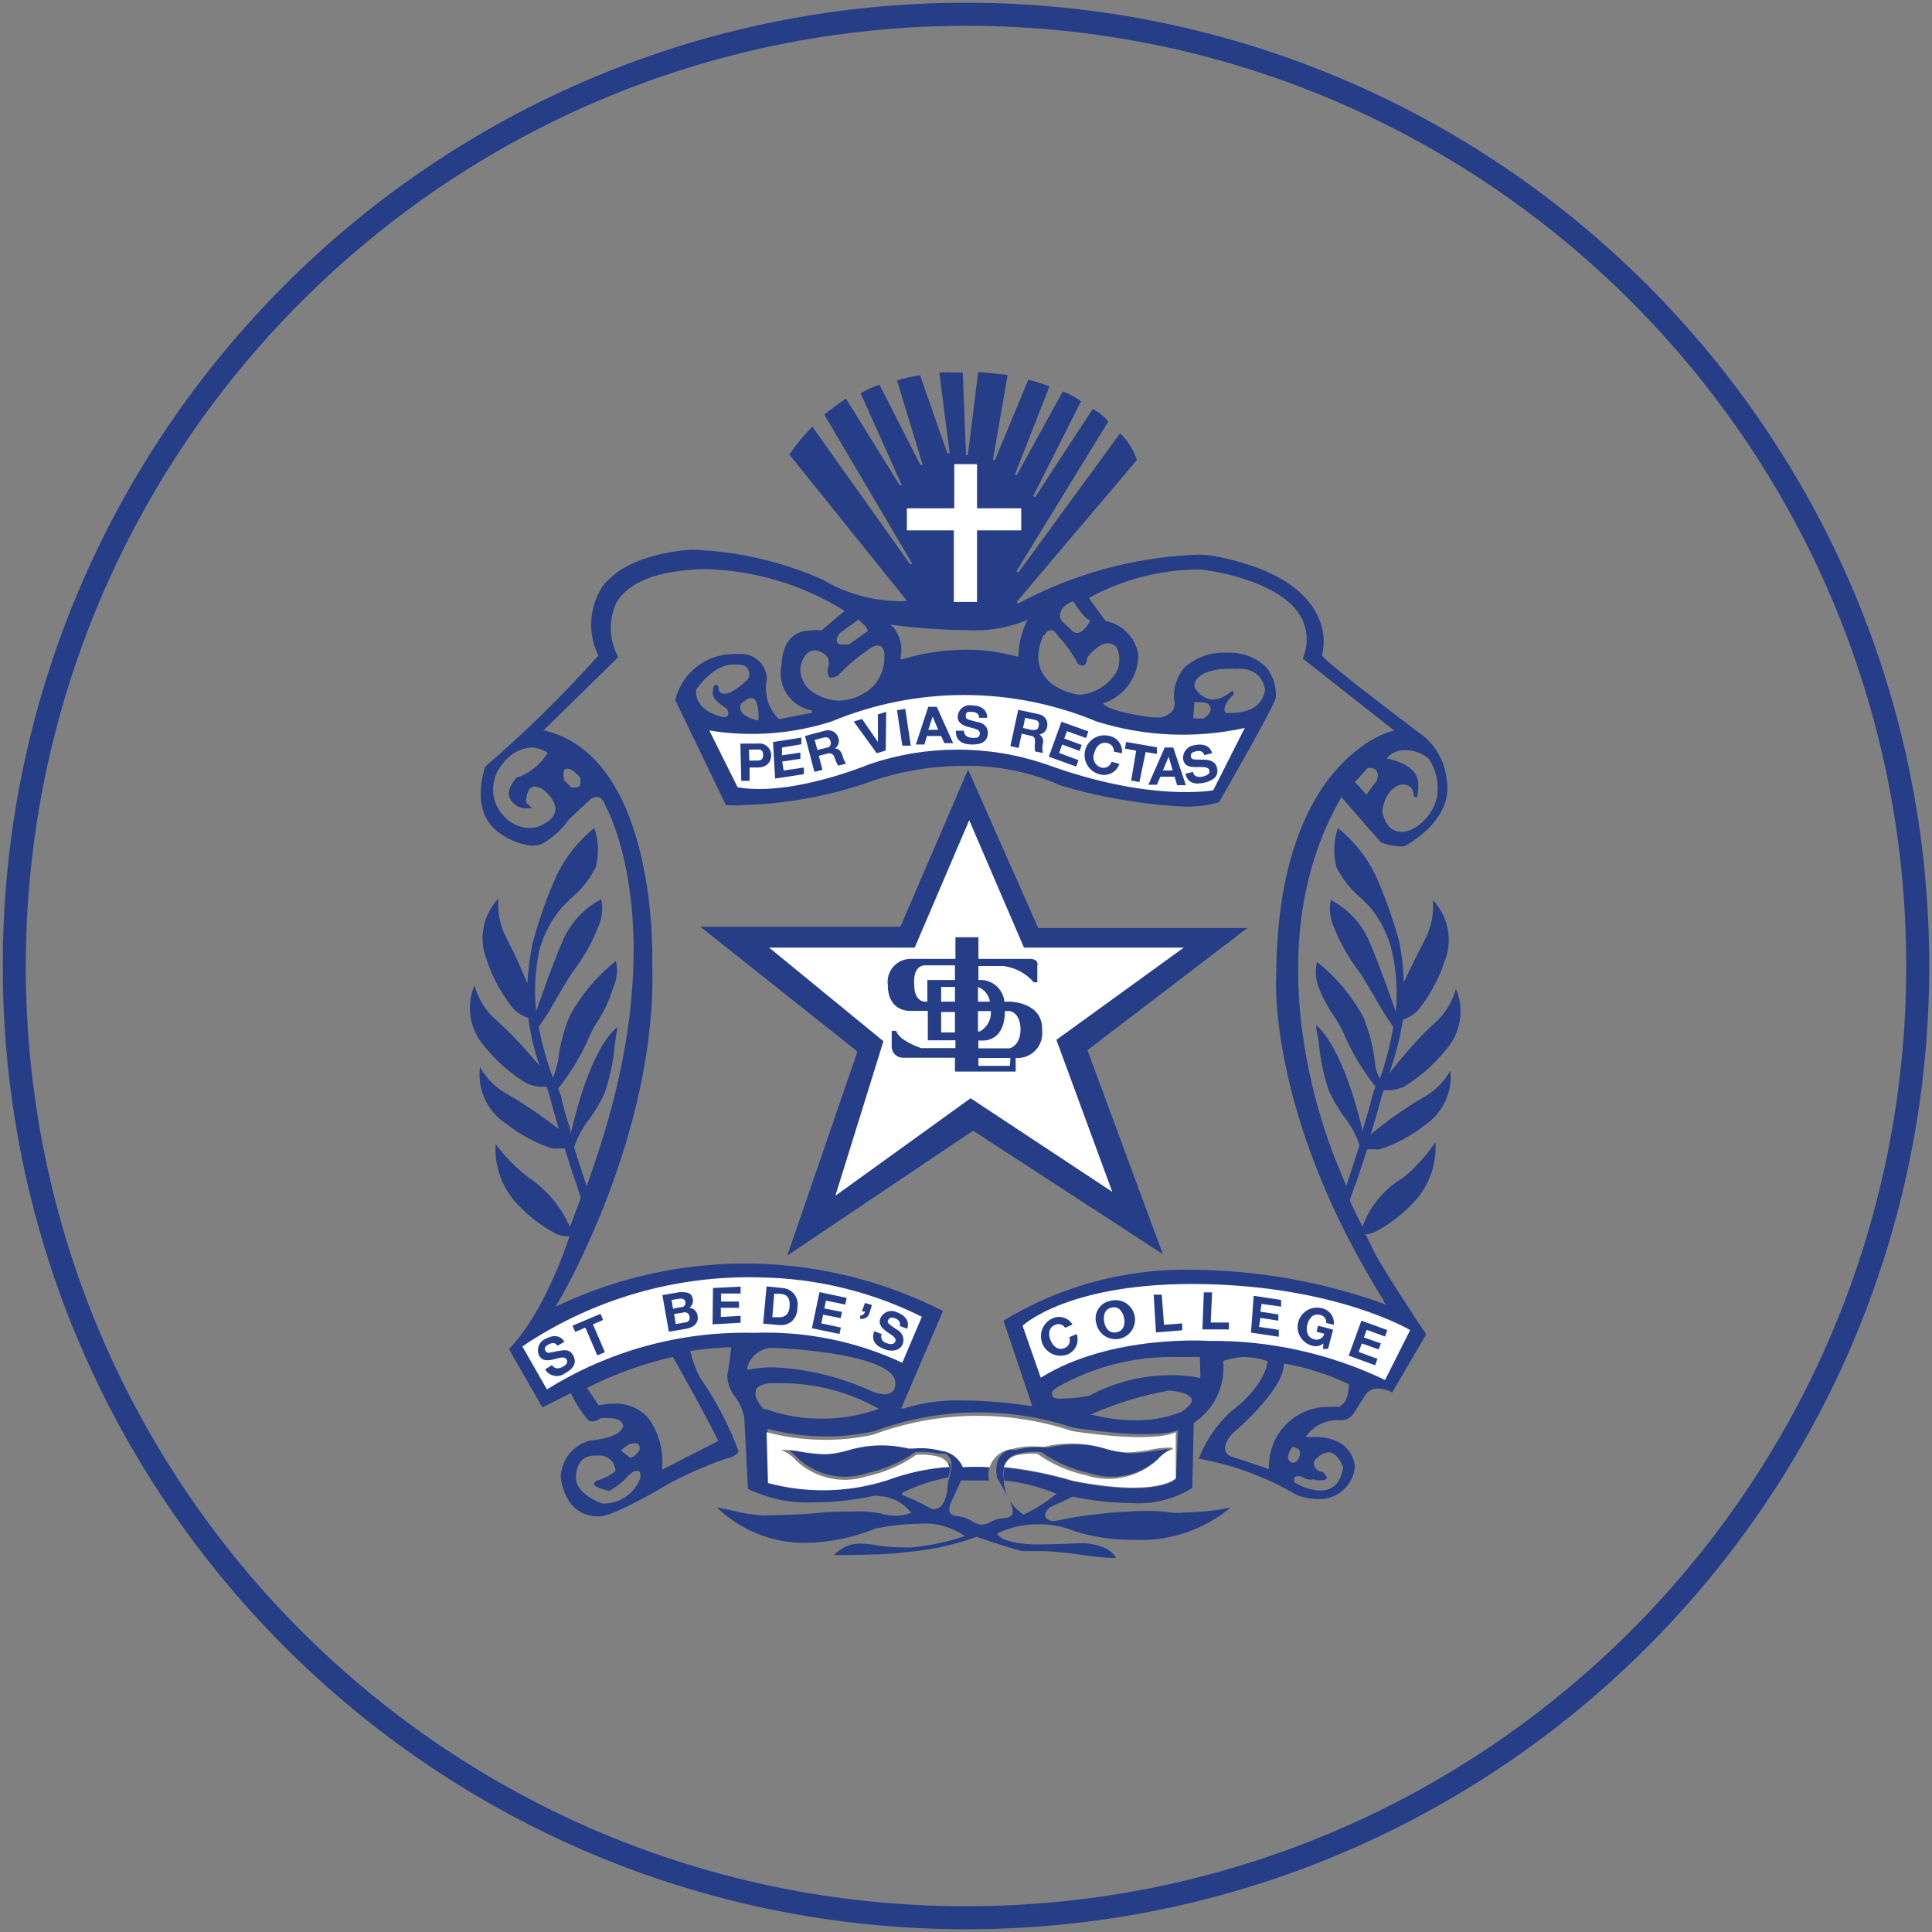 <?xml version="1.0" encoding="UTF-8"?>
<svg width="84px" height="84px" viewBox="0 0 84 84" version="1.1" xmlns="http://www.w3.org/2000/svg" xmlns:xlink="http://www.w3.org/1999/xlink">
    <rect x="0" y="0" width="84" height="84" fill="#808080" stroke="none"/>
    <!-- Generator: Sketch 63.1 (92452) - https://sketch.com -->
    <title>logo-blue</title>
    <desc>Created with Sketch.</desc>
    <g id="Page-1" stroke="none" stroke-width="1" fill="none" fill-rule="evenodd">
        <g id="logo-blue">
            <path d="M59,51.32 C59.13,50.92 59.28,50.44 59.44,49.97 L59.44,49.97 L59.44,49.97 L59.73,49.97 C59.816,49.981 59.904,49.981 59.99,49.97 C60.716,49.732 61.393,49.366 61.99,48.89 C62.746,48.363 63.156,47.467 63.06,46.55 C62.819,46.98 62.475,47.344 62.06,47.61 L61.47,47.96 C60.821,48.374 60.197,48.825 59.6,49.31 C59.79,48.69 59.94,48.18 60.01,47.89 C60.08,47.6 60.11,47.56 60.16,47.4 L60.16,47.4 L60.27,47.4 C60.527,47.41 60.784,47.362 61.02,47.26 C61.723,46.835 62.346,46.29 62.86,45.65 C63.511,44.924 63.682,43.887 63.3,42.99 C63.163,43.498 62.898,43.963 62.53,44.34 L61.99,44.84 C61.427,45.421 60.896,46.031 60.4,46.67 C60.671,45.91 60.871,45.127 61,44.33 L61,44.33 L61,44.33 C61.241,44.252 61.46,44.119 61.64,43.94 C62.156,43.303 62.553,42.578 62.81,41.8 C63.174,40.89 62.975,39.851 62.3,39.14 C62.344,39.664 62.254,40.19 62.04,40.67 C61.93,40.91 61.82,41.12 61.71,41.33 C61.48,41.77 61.03,42.72 61.03,42.72 C61.018,42.143 60.958,41.567 60.85,41 L60.85,41 C60.576,39.973 60.218,38.969 59.78,38 C59.394,37.225 58.845,36.543 58.17,36 C57.979,36.551 57.958,37.147 58.11,37.71 C58.377,38.238 58.752,38.705 59.21,39.08 L59.53,39.4 C60.021,39.976 60.364,40.662 60.53,41.4 C60.717,42.253 60.771,43.13 60.69,44 C60.69,44 59.89,41.69 59.49,40.84 C59.153,40.104 58.579,39.502 57.86,39.13 C57.777,39.531 57.826,39.949 58,40.32 C58.269,41.004 58.633,41.647 59.08,42.23 C59.2,42.38 59.45,42.82 59.73,43.28 C59.985,43.754 60.269,44.211 60.58,44.65 L60.58,44.65 L60.58,44.65 C60.448,45.415 60.254,46.167 60,46.9 C59.977,46.865 59.957,46.828 59.94,46.79 C59.85,46.602 59.796,46.398 59.78,46.19 C59.704,45.502 59.528,44.828 59.26,44.19 C58.758,43.275 58.078,42.469 57.26,41.82 C57.167,42.214 57.202,42.627 57.36,43 C57.527,43.417 57.742,43.813 58,44.18 C58.157,44.408 58.294,44.649 58.41,44.9 C58.765,45.74 59.232,46.527 59.8,47.24 L59.8,47.24 L59.8,47.24 C59.73,47.45 59.68,47.59 59.65,47.71 C59.59,47.99 59.46,48.43 59.27,49.05 L59.22,49.23 L59.22,49.05 C58.39,45.69 57.49,44.79 57.22,44.57 C57.22,44.73 57.29,45 57.34,45.33 C57.4,46.045 57.548,46.751 57.78,47.43 C57.963,47.832 58.188,48.214 58.45,48.57 C58.739,48.935 58.963,49.348 59.11,49.79 L59.11,49.79 L59.11,49.79 C58.96,50.27 58.8,50.74 58.68,51.12 L58.53,51.58 L58.48,51.44 C58.4,51.23 58.29,50.97 58.19,50.72 L58.1,50.51 C57.48,49 54.58,41.15 58.3,34.7 L58.3,34.63 L60.04,36.63 C60.274,36.721 60.52,36.775 60.77,36.79 C60.866,36.808 60.964,36.808 61.06,36.79 C61.06,36.79 63.22,35.71 62.9,33.9 C62.829,33.163 62.469,32.484 61.9,32.01 C61.46,31.68 57.6,28.78 57.48,28.49 L57.48,28.49 C57.638,27.828 57.526,27.13 57.17,26.55 C56.5,25.4 55.02,24.6 52.76,24.17 C52.496,24.126 52.228,24.109 51.96,24.12 C49.27,24.239 46.641,24.963 44.27,26.24 L44.21,26.16 L49.43,20 C49.285,19.559 49.035,19.161 48.7,18.84 L44.27,24.9 L44.19,24.84 L48.19,18.32 C47.998,18.1 47.768,17.917 47.51,17.78 L45,21.62 L44.92,21.57 L47,17.45 C46.76,17.268 46.493,17.123 46.21,17.02 L44.21,20.65 L44.12,20.65 L45.63,16.8 C45.329,16.686 45.022,16.589 44.71,16.51 L43.26,20 L43.17,20 L43.81,16.3 L42.53,16.17 L42.08,19.79 L42,19.79 L41.86,16.2 L41.4,16.2 C41.214,16.18 41.026,16.18 40.84,16.2 L41.29,19.71 L41.19,19.71 L40,16.31 C39.662,16.364 39.328,16.441 39,16.54 L40.12,20.22 L40.02,20.22 L38.24,16.73 C37.952,16.819 37.677,16.943 37.42,17.1 L39.21,21.1 L39.12,21.1 L36.78,17.33 C36.61,17.45 36.02,17.87 35.84,18.03 L39.66,24.5 L39.58,24.55 L35.32,18.55 C34.95,18.922 34.616,19.327 34.32,19.76 L39.44,26.13 L39.36,26.13 C39.214,26.148 39.066,26.148 38.92,26.13 C37.808,26.094 36.723,25.774 35.77,25.2 C33.977,24.408 32.049,23.967 30.09,23.9 C30.09,23.9 27.31,23.98 26.18,25.52 C25.616,26.407 25.548,27.521 26,28.47 L26,28.52 C24.472,30.228 22.836,31.834 21.1,33.33 C21.05,33.49 20.48,35.13 21.53,36.07 C21.98,36.46 22.538,36.704 23.13,36.77 C23.277,36.769 23.423,36.742 23.56,36.69 C24.031,36.43 24.435,36.063 24.74,35.62 L25.64,34.78 C25.716,34.7 25.82,34.654 25.93,34.65 C26.11,34.65 26.25,34.79 26.34,35.07 C26.34,35.07 29.34,40.29 25.89,50.46 L25.82,50.67 C25.75,50.87 25.66,51.13 25.56,51.44 L25.51,51.58 L25.39,51.21 C25.26,50.83 25.11,50.36 24.96,49.88 L24.96,49.88 L24.96,49.88 C25.107,49.438 25.331,49.025 25.62,48.66 C25.882,48.304 26.107,47.922 26.29,47.52 C26.522,46.841 26.67,46.135 26.73,45.42 C26.78,45.09 26.81,44.82 26.85,44.66 C26.55,44.88 25.65,45.78 24.85,49.14 L24.8,49.32 L24.8,49.14 C24.61,48.53 24.48,48.08 24.42,47.8 C24.42,47.68 24.34,47.54 24.27,47.33 L24.27,47.33 L24.27,47.33 C24.838,46.617 25.305,45.83 25.66,44.99 C25.776,44.739 25.913,44.498 26.07,44.27 C26.31,43.871 26.502,43.445 26.64,43 C26.821,42.62 26.87,42.191 26.78,41.78 C25.962,42.429 25.282,43.235 24.78,44.15 C24.512,44.788 24.336,45.462 24.26,46.15 C24.203,46.392 24.13,46.629 24.04,46.86 C23.773,46.142 23.566,45.402 23.42,44.65 L23.42,44.65 L23.42,44.65 C23.731,44.211 24.015,43.754 24.27,43.28 C24.55,42.82 24.8,42.38 24.92,42.23 C25.367,41.647 25.731,41.004 26,40.32 C26.18,39.94 26.23,39.511 26.14,39.1 C25.421,39.472 24.847,40.074 24.51,40.81 C24.11,41.66 23.31,43.97 23.31,43.97 C23.22,43.112 23.26,42.246 23.43,41.4 C23.611,40.658 23.972,39.971 24.48,39.4 L24.8,39.08 C25.258,38.705 25.633,38.238 25.9,37.71 C26.052,37.147 26.031,36.551 25.84,36 C25.165,36.543 24.616,37.225 24.23,38 C23.791,38.969 23.433,39.972 23.16,41 L23.16,41 C23.038,41.58 22.961,42.168 22.93,42.76 C22.93,42.76 22.49,41.7 22.26,41.26 C22.15,41.05 22.04,40.84 21.93,40.6 C21.716,40.12 21.626,39.594 21.67,39.07 C20.995,39.781 20.796,40.82 21.16,41.73 C21.417,42.508 21.814,43.233 22.33,43.87 C22.51,44.049 22.729,44.182 22.97,44.26 L22.97,44.26 L22.97,44.26 C23.066,44.967 23.23,45.664 23.46,46.34 C23.46,46.34 22.46,45.16 21.94,44.69 L21.4,44.19 C21.032,43.813 20.767,43.348 20.63,42.84 C20.248,43.737 20.419,44.774 21.07,45.5 C21.584,46.14 22.207,46.685 22.91,47.11 C23.146,47.212 23.403,47.26 23.66,47.25 L23.77,47.25 L23.77,47.25 C23.82,47.41 23.88,47.59 23.92,47.74 C23.96,47.89 24.11,48.47 24.3,49.09 C23.709,48.633 23.095,48.205 22.46,47.81 L21.87,47.46 C21.455,47.194 21.111,46.83 20.87,46.4 C20.743,47.366 21.183,48.319 22,48.85 C22.597,49.326 23.274,49.692 24,49.93 C24.086,49.941 24.174,49.941 24.26,49.93 L24.55,49.93 L24.55,49.93 L24.55,49.93 C24.71,50.4 24.86,50.93 24.99,51.28 C25.12,51.63 25.25,52.09 25.25,52.09 L24.78,53.35 C24.401,52.483 23.784,51.74 23,51.21 C22.449,50.792 21.961,50.297 21.55,49.74 C21.49,50.661 21.8,51.568 22.41,52.26 C22.914,52.827 23.517,53.298 24.19,53.65 C24.342,53.713 24.505,53.747 24.67,53.75 L24.74,53.75 L24.74,53.82 C24.38,54.887 23.929,55.921 23.39,56.91 L23.3,57.05 C22.976,57.631 22.583,58.172 22.13,58.66 L23.58,61.19 L24.82,60.57 L24.82,60.57 C25.005,60.969 25.24,61.342 25.52,61.68 L25.52,61.68 L25.52,61.68 C25.568,61.76 25.657,61.806 25.75,61.8 C25.885,61.794 26.015,61.745 26.12,61.66 L26.12,61.66 C26.243,61.652 26.367,61.652 26.49,61.66 C26.82,61.66 27.03,61.76 27.09,61.96 C27.098,62.029 27.077,62.098 27.03,62.15 C26.92,62.32 26.58,62.54 25.63,62.64 C24.929,62.831 24.427,63.445 24.38,64.17 C24.38,64.24 24.5,65.93 26.02,65.93 L26.07,65.93 C26.22,65.93 26.87,65.82 29.07,64.51 C29.86,64.092 30.679,63.732 31.52,63.43 C31.52,63.43 32.02,63.36 32.11,63.09 C31.689,61.956 31.124,60.881 30.43,59.89 C30.246,59.524 30.105,59.138 30.01,58.74 L30.01,58.74 L30.01,58.74 C30.497,58.662 30.988,58.612 31.48,58.59 C31.583,58.574 31.687,58.574 31.79,58.59 L31.79,58.59 L31.79,58.59 C31.79,58.59 31.68,59.59 31.62,59.77 C31.62,60.081 31.714,60.384 31.89,60.64 C32.13,60.928 32.291,61.272 32.36,61.64 L32.52,64.73 C33.415,65.167 34.406,65.37 35.4,65.32 C36.253,65.314 37.104,65.223 37.94,65.05 C38.039,65.027 38.141,65.027 38.24,65.05 C38.79,65.077 39.3,65.349 39.63,65.79 L39.63,65.79 L39.57,65.79 C39.373,65.867 39.162,65.904 38.95,65.9 C38.706,65.896 38.464,65.859 38.23,65.79 C37.824,65.717 37.411,65.693 37,65.72 C36.58,65.72 36.11,65.72 35.56,65.78 C35.01,65.84 34.13,65.87 33.16,65.89 L33.16,65.89 C32.718,65.857 32.28,65.786 31.85,65.68 C31.58,65.62 31.32,65.56 31.17,65.54 C32.17,66.507 33.5,67.057 34.89,67.08 L35,67.08 C36.05,67.068 37.088,66.858 38.06,66.46 C38.685,66.329 39.321,66.259 39.96,66.25 C40.642,66.192 41.322,66.368 41.89,66.75 L41.96,66.81 L41.88,66.81 C41.144,67.053 40.382,67.211 39.61,67.28 L39.43,67.28 C39.029,67.285 38.628,67.262 38.23,67.21 C37.987,67.154 37.739,67.123 37.49,67.12 C37.029,67.082 36.577,67.264 36.27,67.61 C36.306,67.619 36.344,67.619 36.38,67.61 L36.55,67.61 C36.55,67.61 38.7,67.61 39.31,67.49 C40.386,67.412 41.446,67.186 42.46,66.82 L42.46,66.82 C42.46,66.82 44.1,67.38 44.46,67.44 C44.46,67.44 45.04,67.44 45.38,67.44 L45.45,67.44 C45.993,67.469 46.533,67.525 47.07,67.61 C47.62,67.68 48.13,67.74 48.41,67.74 L48.52,67.74 C48.46,67.6 48.19,67.18 47.12,67.09 C47.12,67.09 45.84,67.15 45.19,67.15 L45,67.15 C44.75,67.15 43.49,67.08 43.36,66.67 L43.36,66.67 L43.36,66.67 C43.925,66.401 44.544,66.264 45.17,66.27 C45.688,66.266 46.201,66.364 46.68,66.56 C47.533,66.832 48.425,66.963 49.32,66.95 C50.839,67.022 52.33,66.522 53.5,65.55 C52.841,65.677 52.171,65.748 51.5,65.76 C51.297,65.783 51.093,65.783 50.89,65.76 C50.559,65.712 50.225,65.688 49.89,65.69 C48.519,65.707 47.152,65.858 45.81,66.14 L45.81,66.14 C45.714,66.135 45.62,66.104 45.54,66.05 C45.48,66.013 45.443,65.95 45.44,65.88 C45.44,65.78 45.5,65.67 45.65,65.53 L46.65,65.07 L46.65,65.07 C47.479,65.247 48.323,65.34 49.17,65.35 C50.106,65.416 51.039,65.189 51.84,64.7 L51.9,61.87 L51.9,61.87 C52.798,61.281 53.292,60.239 53.18,59.17 L53.18,59.17 L53.18,59.17 C53.446,59.081 53.721,59.024 54,59 C54.377,58.997 54.753,59.058 55.11,59.18 L55.11,59.18 L55.11,59.18 C55.11,59.23 55.04,60.24 53.46,61.42 C52.872,61.98 52.414,62.663 52.12,63.42 C53.622,63.69 55.065,64.225 56.38,65 C56.681,65.114 56.999,65.175 57.32,65.18 C58.147,65.204 58.846,64.574 58.91,63.75 C58.91,63.75 58.84,62.48 57.19,62.48 L56.87,62.48 L56.77,62.48 L56.83,62.39 C57.177,61.943 57.726,61.702 58.29,61.75 L58.29,61.75 C58.527,61.755 58.748,61.633 58.87,61.43 L59.37,60.64 C59.494,60.461 59.702,60.359 59.92,60.37 C60.134,60.38 60.342,60.438 60.53,60.54 L62.01,58.01 C61.7,57.58 59.89,54.8 59.71,54.35 C59.63,54.17 59.36,53.66 59.36,53.66 L59.44,53.66 C59.553,53.645 59.664,53.614 59.77,53.57 C60.443,53.218 61.046,52.747 61.55,52.18 C62.16,51.488 62.47,50.581 62.41,49.66 C62.018,50.242 61.543,50.765 61,51.21 C60.201,51.681 59.586,52.411 59.26,53.28 L59.26,53.37 L59,52.86 L58.7,52.23 L58.7,52.16 C58.73,52.05 58.84,51.71 59,51.32 Z M59.9,33.88 L59.41,34.55 L58.91,34 L59.46,33.39 L59.46,33.39 C59.5,33.383 59.54,33.383 59.58,33.39 C59.684,33.384 59.785,33.428 59.85,33.51 C59.919,33.622 59.926,33.761 59.87,33.88 L59.9,33.88 Z M62.13,33 C62.448,33.487 62.573,34.076 62.48,34.65 C62.348,35.222 61.986,35.714 61.48,36.01 C61.314,36.11 61.124,36.165 60.93,36.17 C60.64,36.17 60.26,36.02 60.1,35.29 C60.1,35.29 60.17,34.29 60.93,34.11 L61,34.11 C61.129,34.103 61.255,34.154 61.344,34.248 C61.432,34.343 61.475,34.471 61.46,34.6 C61.494,34.639 61.54,34.667 61.59,34.68 L61.59,34.68 C61.59,34.68 61.68,34.52 61.66,34.12 C61.66,34.12 61.8,33.32 60.4,33 L60.32,33 L60.32,32.93 C60.51,32.73 60.774,32.618 61.05,32.62 C61.445,32.603 61.832,32.739 62.13,33 L62.13,33 Z M46.13,26.62 C46.13,26.44 46.34,26.28 46.62,26.15 L46.67,26.15 L46.67,26.15 C46.79,26.35 47.16,26.89 47.38,26.97 L47.38,26.97 L47.38,27.02 C47.38,27.02 47.13,27.52 46.83,27.52 C46.751,27.52 46.675,27.487 46.62,27.43 L46.17,27 C46.095,26.9 46.066,26.773 46.09,26.65 L46.13,26.62 Z M45.41,27.62 C45.41,27.62 45.5,27.4 45.67,27.4 C45.84,27.4 45.89,27.49 46.01,27.66 C46.346,28.017 46.631,28.417 46.86,28.85 C46.923,28.901 46.999,28.932 47.08,28.94 C47.19,28.94 47.25,28.83 47.27,28.59 L47.27,28.59 C47.27,28.59 47.72,27.97 48.17,27.97 C48.315,27.972 48.452,28.034 48.55,28.14 C48.706,28.48 48.706,28.87 48.55,29.21 C48.203,29.78 47.605,30.152 46.94,30.21 C46.94,30.21 45.14,30.02 45.14,28.52 C45.158,28.208 45.236,27.903 45.37,27.62 L45.41,27.62 Z M38.97,27.19 C39.975,27.315 40.987,27.386 42,27.4 L42,27.4 C42.869,27.453 43.739,27.317 44.55,27 L44.67,26.93 L44.62,27.06 C44.419,27.494 44.303,27.962 44.28,28.44 L44.28,28.54 L44.18,28.54 C43.464,28.339 42.723,28.241 41.98,28.25 C41.052,28.252 40.128,28.39 39.24,28.66 L39.16,28.66 L39.16,28.58 C39.253,28.117 39.136,27.638 38.84,27.27 L38.71,27.16 L38.97,27.19 Z M38.16,28.07 C38.236,28.062 38.311,28.092 38.36,28.15 C38.44,28.263 38.472,28.403 38.45,28.54 C38.461,29.001 38.3,29.45 38,29.8 C37.586,30.227 37.015,30.466 36.42,30.46 C35.937,30.435 35.478,30.244 35.12,29.92 C34.893,29.669 34.778,29.337 34.8,29 C34.8,29 34.92,28.28 35.42,28.28 L35.48,28.28 C35.65,28.309 35.807,28.389 35.93,28.51 C36.021,28.626 36.057,28.775 36.03,28.92 C35.969,29.078 35.969,29.252 36.03,29.41 C36.056,29.444 36.097,29.462 36.14,29.46 L36.14,29.46 C36.242,29.454 36.342,29.423 36.43,29.37 C36.859,28.923 37.335,28.524 37.85,28.18 C37.931,28.123 38.023,28.086 38.12,28.07 L38.16,28.07 Z M37.37,27 C37.37,27 37.73,27.25 37.73,27.44 L37.73,27.44 L36.91,28.02 L36.91,28.02 C36.83,28.025 36.75,28.025 36.67,28.02 C36.52,28.02 36.42,28.02 36.39,27.9 C36.36,27.78 36.39,27.69 36.53,27.51 L37.35,26.92 L37.37,27 Z M23.76,35.75 C23.542,35.917 23.274,36.005 23,36 C22.598,35.984 22.218,35.812 21.94,35.52 C21.299,34.886 21.268,33.861 21.87,33.19 C22.156,32.792 22.602,32.54 23.09,32.5 C23.347,32.507 23.597,32.587 23.81,32.73 L23.81,32.73 L23.81,32.73 C23.501,33.248 23.014,33.635 22.44,33.82 C22.39,33.89 22.04,34.29 22.14,34.65 C22.246,34.911 22.481,35.097 22.76,35.14 L22.93,35.14 C23.07,35.14 23.11,35.14 23.11,35.14 C23.11,35.14 23.11,35.08 22.89,34.92 L22.89,34.92 L22.89,34.92 C22.859,34.708 22.905,34.491 23.02,34.31 C23.079,34.238 23.167,34.198 23.26,34.2 C23.377,34.21 23.49,34.248 23.59,34.31 C23.59,34.31 24.16,34.73 24.15,35.19 C24.128,35.432 23.98,35.645 23.76,35.75 L23.76,35.75 Z M25.21,34.16 C25.167,34.208 25.104,34.234 25.04,34.23 C24.971,34.246 24.899,34.246 24.83,34.23 L24.83,34.23 L24.53,33.93 L24.53,33.93 C24.53,33.93 24.46,33.61 24.53,33.48 C24.565,33.439 24.616,33.417 24.67,33.42 C24.781,33.433 24.885,33.478 24.97,33.55 L25.21,33.78 L25.21,33.78 C25.255,33.903 25.255,34.037 25.21,34.16 Z M27.84,64.26 C27.593,64.947 26.93,65.396 26.2,65.37 L26.2,65.37 C26.15,65.37 24.98,64.95 25.04,64.19 C25.04,64.19 25.04,63.29 25.81,63.29 L26,63.29 C26.192,63.267 26.385,63.327 26.53,63.455 C26.675,63.583 26.758,63.767 26.76,63.96 L26.76,63.96 L26.76,63.96 C26.537,64.144 26.278,64.28 26,64.36 C25.94,64.36 25.82,64.46 25.83,64.52 C25.84,64.58 25.89,64.68 26.49,64.82 C26.8,64.654 27.078,64.434 27.31,64.17 C27.31,64.17 27.51,63.95 27.66,63.95 C27.81,63.95 27.83,63.95 27.85,64.19 L27.85,64.19 L27.84,64.26 Z M27.41,63.39 L27.41,63.39 L27,63.07 L27,63.07 C27,63.07 27.28,62.75 27.56,62.75 L27.68,62.75 C27.754,62.775 27.806,62.842 27.81,62.92 C27.87,63.1 27.55,63.35 27.41,63.39 L27.41,63.39 Z M31.23,62.65 L31.23,62.65 L28.79,63.9 L28.79,63.81 C28.855,63.028 28.631,62.248 28.16,61.62 C27.78,61.218 27.243,61.002 26.69,61.03 C26.468,61.03 26.247,61.053 26.03,61.1 L26.03,61.1 L25.52,60.35 L25.52,60.35 C26.701,59.743 27.954,59.29 29.25,59 L29.25,59 L29.25,59 C29.37,59.15 31,62.14 31.23,62.65 L31.23,62.65 Z M32.55,59.55 L32.48,59.55 L32.48,59.5 C32.614,58.914 33.174,58.527 33.77,58.61 C33.94,58.61 37.91,58.8 38.77,59.75 C38.88,59.865 38.938,60.021 38.93,60.18 C38.932,60.29 38.893,60.397 38.82,60.48 C38.726,60.577 38.595,60.628 38.46,60.62 C38.285,60.611 38.113,60.574 37.95,60.51 C36.599,59.88 35.139,59.52 33.65,59.45 C33.281,59.445 32.912,59.479 32.55,59.55 Z M33.24,61.3 L33.24,61.3 C33.24,61.3 32.75,60.84 32.86,60.49 C32.86,60.31 33.11,60.19 33.43,60.14 C33.643,60.128 33.857,60.128 34.07,60.14 C35.522,60.155 36.946,60.537 38.21,61.25 L38.3,61.25 L38.21,61.25 C37.406,61.543 36.556,61.689 35.7,61.68 C34.864,61.684 34.034,61.538 33.25,61.25 L33.24,61.3 Z M51.13,64.3 C51.13,64.3 50.39,65.14 46.66,64.41 C45.681,64.116 44.677,63.915 43.66,63.81 C43.655,63.833 43.655,63.857 43.66,63.88 C43.64,64.043 43.64,64.207 43.66,64.37 C44.427,64.446 45.178,64.634 45.89,64.93 L45.95,64.93 L45.95,64.93 C45.511,65.297 45.027,65.606 44.51,65.85 L44.51,65.85 C43.982,65.527 43.655,64.958 43.64,64.34 L43.64,64.34 C43.62,64.177 43.62,64.013 43.64,63.85 L43.64,63.85 C43.693,63.523 43.944,63.263 44.27,63.2 C44.598,63.127 44.935,63.104 45.27,63.13 L45.27,63.13 C45.904,63.577 46.622,63.89 47.38,64.05 C48.424,64.4 49.575,64.151 50.38,63.4 C50.524,63.236 50.697,63.101 50.89,63 C50.716,63.011 50.542,63.031 50.37,63.06 C49.974,63.132 49.573,63.175 49.17,63.19 C48.856,63.174 48.544,63.123 48.24,63.04 C47.386,62.765 46.473,62.73 45.6,62.94 L45.49,62.94 L45.38,62.94 L45.38,62.94 C44.984,62.901 44.584,62.935 44.2,63.04 L44.02,63.04 L43.93,63.04 L43.86,63.04 L43.73,63.11 L43.73,63.11 C43.522,63.218 43.377,63.418 43.34,63.65 L43.34,63.65 C43.31,63.815 43.31,63.985 43.34,64.15 C43.34,64.23 43.34,64.26 43.48,64.47 L43.91,65.25 C43.91,65.31 44.18,65.81 43.91,65.94 C43.82,65.984 43.721,66.008 43.62,66.01 C43.435,66.023 43.254,66.074 43.09,66.16 L43.09,66.16 C42.965,66.242 42.819,66.287 42.67,66.29 C42.511,66.272 42.36,66.214 42.23,66.12 C42.134,66.065 42.034,66.018 41.93,65.98 C41.833,65.947 41.732,65.927 41.63,65.92 C41.519,65.925 41.411,65.886 41.33,65.81 C41.25,65.71 41.26,65.56 41.33,65.36 C41.33,65.36 41.76,64.44 41.87,64.17 C41.927,63.992 41.957,63.807 41.96,63.62 C41.96,63.31 41.61,63.01 41.08,62.89 C40.696,62.785 40.296,62.751 39.9,62.79 L39.9,62.79 L39.78,62.79 L39.67,62.79 C38.801,62.58 37.891,62.615 37.04,62.89 C36.733,62.973 36.418,63.023 36.1,63.04 C35.697,63.025 35.296,62.982 34.9,62.91 L34.19,63 C34.38,63.101 34.55,63.237 34.69,63.4 C35.495,64.151 36.646,64.4 37.69,64.05 C38.448,63.89 39.166,63.577 39.8,63.13 L39.8,63.13 C40.135,63.105 40.472,63.128 40.8,63.2 L40.93,63.2 L40.98,63.2 L41.05,63.2 L41.13,63.2 L41.13,63.2 L41.21,63.28 L41.21,63.28 C41.29,63.363 41.345,63.467 41.37,63.58 C41.375,63.613 41.375,63.647 41.37,63.68 C41.355,63.856 41.324,64.029 41.28,64.2 C41.242,64.334 41.215,64.471 41.2,64.61 C41.2,64.98 41.02,65.61 40.65,65.61 C40.604,65.623 40.556,65.623 40.51,65.61 C40.1,65.374 39.672,65.17 39.23,65 L39.23,64.9 C39.863,64.588 40.536,64.365 41.23,64.24 L41.23,64.24 C41.28,64.074 41.31,63.903 41.32,63.73 C41.324,63.697 41.324,63.663 41.32,63.63 C40.397,63.691 39.487,63.887 38.62,64.21 C36.937,64.747 35.136,64.788 33.43,64.33 L33.37,62.12 C34.883,62.522 36.47,62.56 38,62.23 C40.781,61.191 43.833,61.134 46.65,62.07 C46.65,62.07 50.04,62.63 51.22,62.18 L51.13,64.3 Z M51.32,61.4 C50.683,61.648 50.003,61.767 49.32,61.75 C48.716,61.747 48.115,61.67 47.53,61.52 L47.38,61.52 L47.52,61.46 C48.576,60.997 49.684,60.661 50.82,60.46 L50.82,60.46 C50.91,60.46 51.74,60.53 51.82,60.85 C51.83,61 51.67,61.2 51.32,61.41 L51.32,61.4 Z M52.19,59.9 L52.13,59.9 C51.728,59.822 51.319,59.785 50.91,59.79 C49.667,59.789 48.443,60.098 47.35,60.69 C46.983,60.756 46.612,60.796 46.24,60.81 C45.94,60.81 45.78,60.81 45.75,60.66 C45.72,60.51 45.75,60.46 45.96,60.32 C47.545,59.416 49.346,58.959 51.17,59 C51.51,59 51.86,59 52.17,59 L52.17,59 L52.19,59.9 Z M56,63.35 C56.02,63.193 56.082,63.044 56.18,62.92 L56.18,62.92 L56.18,62.92 C56.36,62.92 56.47,63 56.51,63.08 C56.543,63.204 56.517,63.337 56.44,63.44 C56.401,63.534 56.311,63.596 56.21,63.6 C56.088,63.58 55.998,63.474 56,63.35 Z M57.16,64.35 C57.293,64.364 57.427,64.364 57.56,64.35 L57.56,64.35 C57.64,64.35 57.69,64.27 57.69,64.24 C57.69,64.21 57.56,64 57.5,64 C57.391,63.992 57.29,63.942 57.219,63.859 C57.147,63.776 57.112,63.669 57.12,63.56 L57.12,63.56 C57.259,63.335 57.489,63.182 57.75,63.14 C58.18,63.14 58.39,63.78 58.4,63.81 L58.4,63.81 C58.26,64.65 57.78,64.81 57.4,64.81 C57.003,64.783 56.619,64.659 56.28,64.45 L56.28,64.45 L56.28,64.45 C56.253,64.383 56.253,64.307 56.28,64.24 C56.322,64.198 56.381,64.176 56.44,64.18 C56.513,64.179 56.585,64.196 56.65,64.23 L56.65,64.23 C56.797,64.329 56.98,64.358 57.15,64.31 L57.16,64.35 Z M58.28,61.17 L58.28,61.17 C58.137,61.159 57.993,61.159 57.85,61.17 C57.138,61.142 56.446,61.41 55.939,61.91 C55.431,62.41 55.153,63.098 55.17,63.81 L55.17,63.87 L53.59,63.34 C53.459,63.317 53.347,63.231 53.29,63.11 C53.22,62.92 53.29,62.67 53.56,62.35 C53.56,62.35 55.77,60.5 55.82,59.35 L55.82,59.29 L55.87,59.29 C56.829,59.46 57.761,59.759 58.64,60.18 L58.64,60.18 L58.64,60.18 C58.64,60.18 58.69,60.89 58.27,61.13 L58.28,61.17 Z M60.18,56.6 L60.26,56.73 L60.12,56.67 C57.493,55.732 54.729,55.239 51.94,55.21 C49.015,55.13 46.129,55.898 43.63,57.42 L44.88,61.13 L44.8,61.13 C43.83,60.979 42.851,60.898 41.87,60.89 C40.996,60.861 40.124,60.979 39.29,61.24 L39.18,61.24 L41,57 C35.775,54.343 29.616,54.247 24.31,56.74 L24.16,56.81 L24.24,56.67 C24.29,56.6 28.59,49.37 28.36,41.89 C28.36,41.8 28.64,32.99 23.71,31.77 L23.62,31.77 L26.88,28.57 C26.482,27.844 26.449,26.974 26.79,26.22 C27.31,25.3 28.6,24.8 30.62,24.74 L30.62,24.74 C32.78,24.786 34.888,25.415 36.72,26.56 L36.72,26.56 L35.72,27.41 L35.72,27.41 C35.574,27.393 35.426,27.393 35.28,27.41 C34.72,27.41 34.05,27.66 33.98,28.89 C33.88,29.331 33.964,29.794 34.213,30.172 C34.463,30.549 34.855,30.809 35.3,30.89 L35.3,30.99 L33.87,31.27 L33.87,31.27 C33.404,30.821 33.204,30.163 33.34,29.53 C33.339,29.22 33.207,28.925 32.976,28.717 C32.746,28.51 32.439,28.409 32.13,28.44 C32.04,28.431 31.95,28.431 31.86,28.44 L31.86,28.44 C30.666,28.454 29.635,29.278 29.36,30.44 L31.56,35 C31.829,35.026 32.101,35.026 32.37,35 C34.17,34.944 35.953,34.624 37.66,34.05 C39.05,33.54 40.52,33.286 42,33.3 C43.426,33.286 44.838,33.579 46.14,34.16 C47.884,34.674 49.684,34.98 51.5,35.07 C52.007,35.083 52.513,35.019 53,34.88 C53.17,34.59 55.37,30.76 55.47,30.34 C55.503,29.869 55.361,29.402 55.07,29.03 C54.631,28.592 54.03,28.356 53.41,28.38 L53.28,28.38 C52.631,28.356 51.998,28.581 51.51,29.01 C51.163,29.405 50.996,29.927 51.05,30.45 C51.099,30.61 51.07,30.785 50.97,30.92 C50.778,31.126 50.499,31.227 50.22,31.19 L50.1,31.19 C50.03,31.19 48.27,30.96 47.98,30.61 L47.98,30.55 L48.05,30.55 C48.927,30.227 49.505,29.385 49.49,28.45 C49.363,27.719 48.798,27.142 48.07,27 L48.07,27 L47.34,26 L47.34,26 C48.77,25.215 50.369,24.789 52,24.76 L52.18,24.76 C52.32,24.76 55.54,25.15 56.53,26.76 C56.863,27.33 56.904,28.025 56.64,28.63 L60.64,31.78 L60.54,31.78 C60.49,31.78 55.54,33.01 55.49,42.36 C55.47,42.45 55.1,48.47 60.17,56.56 L60.18,56.6 Z M31.6,30.81 L31.6,30.81 C31.6,30.81 31.71,31 31.65,31.1 C31.618,31.157 31.555,31.188 31.49,31.18 C31.393,31.176 31.298,31.152 31.21,31.11 C31.21,31.11 30.21,30.87 30.26,29.99 L30.26,29.99 L30.26,29.99 C30.26,29.99 30.99,28.89 31.88,28.89 L32,28.89 C32.12,28.89 32.41,28.89 32.52,29.09 C32.595,29.227 32.595,29.393 32.52,29.53 L32.52,29.53 C32.298,29.755 32.046,29.947 31.77,30.1 C31.684,30.134 31.593,30.154 31.5,30.16 C31.426,30.166 31.354,30.141 31.3,30.09 C31.248,30.022 31.226,29.935 31.24,29.85 C31.206,29.811 31.16,29.783 31.11,29.77 C31.06,29.77 31.02,29.86 31,30.01 C30.98,30.16 30.92,30.39 31.6,30.81 Z M32.45,30.42 C32.508,30.377 32.578,30.352 32.65,30.35 C32.714,30.347 32.776,30.373 32.82,30.42 C33.01,30.63 32.98,31.23 32.98,31.26 L32.98,31.32 L32.92,31.32 C32.61,31.24 32.23,31.08 32.19,30.84 C32.15,30.6 32.25,30.55 32.45,30.42 L32.45,30.42 Z M53.6,30.05 C53.552,30.057 53.507,30.078 53.47,30.11 C53.261,30.293 52.997,30.402 52.72,30.42 C52.378,30.382 52.079,30.17 51.93,29.86 L51.93,29.86 C51.93,29.1 53.24,29.08 53.33,29.08 L53.33,29.08 C53.466,29.066 53.604,29.066 53.74,29.08 C54.9,29 55,29.94 55,30 C54.87,30.91 53.92,31 53.51,31 L53.28,31 L53.28,31 C53.09,30.68 53.61,30.22 53.63,30.2 L53.63,30.2 C53.639,30.185 53.639,30.165 53.63,30.15 C53.63,30.15 53.63,30.05 53.6,30.05 L53.6,30.05 Z M51.93,30.53 L52.12,30.53 C52.3,30.53 52.54,30.53 52.61,30.71 C52.68,30.89 52.61,31.02 52.35,31.24 L52.35,31.24 L51.88,31.24 L51.93,30.53 Z" id="Shape" fill="#263D87"></path>
            <path d="M43,63.78 C42.61,63.76 42.22,63.76 41.83,63.78 C41.83,63.78 41.83,63.86 41.83,63.9 C41.821,64.059 41.798,64.216 41.76,64.37 C41.91,64.36 42.06,64.36 42.21,64.37 L42.42,64.37 L42.99,64.37 C42.971,64.211 42.971,64.049 42.99,63.89 C42.99,63.89 43,63.81 43,63.78 Z" id="Path" fill="#263D87"></path>
            <path d="M46.61,62.22 C43.793,61.284 40.741,61.341 37.96,62.38 C36.43,62.71 34.843,62.672 33.33,62.27 L33.39,64.48 C35.096,64.938 36.897,64.897 38.58,64.36 C39.447,64.037 40.357,63.841 41.28,63.78 C41.199,63.543 40.996,63.367 40.75,63.32 C40.452,63.252 40.145,63.229 39.84,63.25 C39.191,63.706 38.456,64.026 37.68,64.19 C36.612,64.534 35.442,64.274 34.62,63.51 C34.438,63.296 34.204,63.134 33.94,63.04 C34.198,63.035 34.456,63.055 34.71,63.1 C35.102,63.177 35.5,63.22 35.9,63.23 C36.205,63.213 36.506,63.163 36.8,63.08 C37.674,62.804 38.607,62.769 39.5,62.98 L39.6,62.98 L39.71,62.98 C40.113,62.941 40.519,62.975 40.91,63.08 C41.332,63.127 41.696,63.398 41.86,63.79 C42.25,63.77 42.64,63.77 43.03,63.79 C43.167,63.357 43.548,63.047 44,63 C44.391,62.895 44.797,62.861 45.2,62.9 L45.31,62.9 L45.42,62.9 C46.309,62.687 47.239,62.721 48.11,63 C48.403,63.086 48.705,63.137 49.01,63.15 C49.404,63.133 49.795,63.083 50.18,63 C50.434,62.955 50.692,62.935 50.95,62.94 C50.979,62.945 51,62.97 51,63 C50.735,63.092 50.5,63.254 50.32,63.47 C49.494,64.233 48.321,64.493 47.25,64.15 C46.477,63.986 45.745,63.666 45.1,63.21 C44.792,63.188 44.482,63.212 44.18,63.28 C43.927,63.34 43.725,63.531 43.65,63.78 C44.667,63.885 45.671,64.086 46.65,64.38 C50.38,65.11 51.12,64.27 51.12,64.27 L51.12,62.27 C50,62.78 46.61,62.22 46.61,62.22 Z" id="Path" fill="#FFFFFF" fill-rule="nonzero"></path>
            <polygon id="Path" fill="#263D87" fill-rule="nonzero" points="42.09 33.46 39.15 40.29 30.45 40.29 37.28 45.72 34.23 54.59 42.31 49.16 50.56 54.53 47.28 45.66 54.23 40.35 45.14 40.35"></polygon>
            <polygon id="Path" fill="#FFFFFF" fill-rule="nonzero" points="41.49 20.18 42.48 20.18 42.48 22.1 44.4 22.1 44.4 23.06 42.48 23.06 42.48 26.17 41.47 26.17 41.47 23.06 39.43 23.06 39.43 22.1 41.49 22.1"></polygon>
            <path d="M30.84,31.76 C32.616,32.051 34.436,31.917 36.15,31.37 C39.84,29.834 43.99,29.834 47.68,31.37 C49.765,32.024 51.986,32.121 54.12,31.65 L52.75,34.36 C52.75,34.36 50.03,34.89 45.48,33.23 C42.987,32.38 40.283,32.38 37.79,33.23 C37.79,33.23 34.44,34.64 32.07,34.23 L30.84,31.76 Z" id="Path" fill="#FFFFFF" fill-rule="nonzero"></path>
            <polygon id="Path" fill="#FFFFFF" fill-rule="nonzero" points="42.14 35.66 44.52 41.2 51.47 41.2 45.93 45.21 48.36 51.82 42.2 47.75 36.32 51.99 38.41 45.27 33.44 41.2 39.77 41.2"></polygon>
            <path d="M45.25,59.9 L44.46,57.64 C44.46,57.64 46.46,55.72 52.31,55.83 C58.16,55.94 61.31,57.83 61.31,57.83 L60.22,60 C57.824,58.851 55.197,58.269 52.54,58.3 C52.54,58.3 48.3,58 45.25,59.9 Z" id="Path" fill="#FFFFFF" fill-rule="nonzero"></path>
            <path d="M23.78,60.41 L22.71,58.54 C25.767,56.479 29.395,55.43 33.08,55.54 C35.512,55.581 37.903,56.165 40.08,57.25 L39.23,59.25 C37.217,58.312 35.009,57.866 32.79,57.95 C29.61,57.869 26.477,58.724 23.78,60.41 Z" id="Path" fill="#FFFFFF" fill-rule="nonzero"></path>
            <path d="M32.19,32.33 L32.94,32.33 C33.087,32.307 33.236,32.349 33.35,32.445 C33.463,32.541 33.529,32.681 33.53,32.83 C33.53,33.09 33.39,33.35 32.97,33.37 L32.59,33.37 L32.59,33.95 L32.23,33.95 L32.19,32.33 Z M32.58,33.07 L32.86,33.07 C33.03,33.07 33.18,33.07 33.18,32.82 C33.18,32.57 33.02,32.58 32.85,32.59 L32.56,32.59 L32.58,33.07 Z" id="Shape" fill="#263D87" fill-rule="nonzero"></path>
            <polygon id="Path" fill="#263D87" fill-rule="nonzero" points="33.61 32.26 34.84 32.07 34.84 32.36 34 32.5 34 32.84 34.8 32.72 34.8 32.99 34.01 33.11 34.07 33.5 34.95 33.37 34.95 33.66 33.7 33.85"></polygon>
            <path d="M35,32 L35.87,31.77 C35.988,31.733 36.116,31.745 36.225,31.803 C36.334,31.861 36.415,31.961 36.45,32.08 C36.513,32.25 36.451,32.44 36.3,32.54 L36.3,32.54 C36.48,32.54 36.58,32.69 36.63,32.85 C36.656,32.977 36.711,33.097 36.79,33.2 L36.44,33.29 C36.375,33.176 36.321,33.055 36.28,32.93 C36.265,32.862 36.22,32.805 36.158,32.774 C36.096,32.743 36.023,32.741 35.96,32.77 L35.6,32.86 L35.76,33.47 L35.41,33.56 L35,32 Z M35.54,32.61 L35.93,32.51 C36.08,32.51 36.15,32.38 36.11,32.23 C36.07,32.08 35.97,32.03 35.81,32.07 L35.42,32.17 L35.54,32.61 Z" id="Shape" fill="#263D87" fill-rule="nonzero"></path>
            <polygon id="Path" fill="#263D87" fill-rule="nonzero" points="38.51 32.63 38.12 32.75 37.12 31.37 37.48 31.26 38.17 32.26 38.17 32.26 38.17 31.06 38.53 30.95"></polygon>
            <polygon id="Path" fill="#263D87" fill-rule="nonzero" points="39 30.88 39.36 30.82 39.6 32.42 39.23 32.42"></polygon>
            <path d="M40.36,30.73 L40.73,30.73 L41.44,32.31 L41.06,32.31 L40.92,32 L40.3,32 L40.19,32.37 L39.82,32.37 L40.36,30.73 Z M40.36,31.73 L40.79,31.73 L40.55,31.15 L40.55,31.15 L40.36,31.73 Z" id="Shape" fill="#263D87" fill-rule="nonzero"></path>
            <path d="M41.91,31.77 C41.91,31.98 42.07,32.07 42.27,32.08 C42.47,32.09 42.59,32.08 42.6,31.89 C42.61,31.7 42.36,31.68 42.11,31.61 C41.86,31.54 41.62,31.43 41.64,31.13 C41.657,30.983 41.734,30.849 41.854,30.762 C41.974,30.674 42.125,30.641 42.27,30.67 C42.62,30.67 42.93,30.84 42.92,31.21 L42.57,31.21 C42.57,31.01 42.42,30.96 42.25,30.95 C42.08,30.94 41.99,30.95 41.99,31.12 C41.99,31.29 42.06,31.27 42.48,31.39 C42.6,31.39 42.96,31.51 42.95,31.87 C42.94,32.23 42.69,32.38 42.24,32.37 C41.79,32.36 41.54,32.16 41.56,31.77 L41.91,31.77 Z" id="Path" fill="#263D87" fill-rule="nonzero"></path>
            <path d="M44.27,30.86 L45.15,31.05 C45.274,31.067 45.386,31.135 45.458,31.237 C45.53,31.339 45.556,31.467 45.53,31.59 C45.508,31.768 45.368,31.908 45.19,31.93 L45.19,31.93 C45.328,32.021 45.389,32.192 45.34,32.35 C45.314,32.479 45.314,32.611 45.34,32.74 L45,32.67 C44.986,32.54 44.986,32.41 45,32.28 C45,32.1 45,32.02 44.78,31.98 L44.42,31.9 L44.29,32.52 L43.93,32.44 L44.27,30.86 Z M44.48,31.65 L44.87,31.74 C45.03,31.74 45.13,31.74 45.16,31.57 C45.19,31.4 45.16,31.33 44.96,31.29 L44.57,31.21 L44.48,31.65 Z" id="Shape" fill="#263D87" fill-rule="nonzero"></path>
            <polygon id="Path" fill="#263D87" fill-rule="nonzero" points="46.15 31.38 47.32 31.8 47.22 32.09 46.39 31.79 46.27 32.11 47.03 32.39 46.94 32.65 46.18 32.37 46.05 32.74 46.89 33.05 46.79 33.33 45.6 32.9"></polygon>
            <path d="M48.43,32.68 C48.44,32.508 48.327,32.353 48.16,32.31 C47.84,32.23 47.65,32.46 47.58,32.73 C47.525,32.853 47.526,32.993 47.581,33.115 C47.637,33.237 47.742,33.33 47.87,33.37 C47.964,33.398 48.066,33.387 48.152,33.34 C48.238,33.293 48.302,33.214 48.33,33.12 L48.67,33.21 C48.551,33.577 48.157,33.778 47.79,33.66 C47.332,33.536 47.061,33.063 47.185,32.605 C47.309,32.147 47.782,31.876 48.24,32 C48.588,32.07 48.824,32.397 48.78,32.75 L48.43,32.68 Z" id="Path" fill="#263D87" fill-rule="nonzero"></path>
            <polygon id="Path" fill="#263D87" fill-rule="nonzero" points="49.4 32.64 48.91 32.55 48.96 32.26 50.3 32.49 50.3 32.78 49.81 32.7 49.54 34 49.18 33.94"></polygon>
            <path d="M50.64,32.5 L51.01,32.5 L51.56,34.14 L51.18,34.14 L51.07,33.77 L50.45,33.77 L50.3,34.12 L49.93,34.12 L50.64,32.5 Z M50.56,33.5 L50.99,33.5 L50.81,32.9 L50.81,32.9 L50.56,33.5 Z" id="Shape" fill="#263D87" fill-rule="nonzero"></path>
            <path d="M51.88,33.56 C51.88,33.77 52.12,33.81 52.31,33.76 C52.5,33.71 52.61,33.65 52.58,33.49 C52.55,33.33 52.29,33.35 52.03,33.35 C51.77,33.35 51.52,33.35 51.44,33.02 C51.405,32.714 51.624,32.437 51.93,32.4 C52.27,32.32 52.61,32.4 52.7,32.75 L52.36,32.83 C52.3,32.64 52.15,32.63 51.98,32.67 C51.81,32.71 51.75,32.78 51.78,32.91 C51.81,33.04 51.89,33.02 52.32,33.03 C52.44,33.03 52.82,33.03 52.91,33.37 C53,33.71 52.8,33.93 52.36,34.03 C51.92,34.13 51.63,34.03 51.54,33.64 L51.88,33.56 Z" id="Path" fill="#263D87" fill-rule="nonzero"></path>
            <path d="M46.31,57.73 C46.22,57.585 46.036,57.529 45.88,57.6 C45.58,57.72 45.57,58.02 45.68,58.28 C45.79,58.54 46,58.73 46.29,58.61 C46.379,58.574 46.45,58.505 46.488,58.417 C46.525,58.328 46.526,58.229 46.49,58.14 L46.81,58 C46.939,58.356 46.762,58.75 46.41,58.89 C45.98,59.053 45.499,58.845 45.323,58.42 C45.147,57.996 45.341,57.508 45.76,57.32 C46.076,57.174 46.452,57.29 46.63,57.59 L46.31,57.73 Z" id="Path" fill="#263D87" fill-rule="nonzero"></path>
            <path d="M48.26,56.56 C48.595,56.462 48.956,56.578 49.17,56.853 C49.385,57.128 49.409,57.507 49.232,57.807 C49.054,58.108 48.711,58.27 48.367,58.215 C48.022,58.16 47.746,57.901 47.67,57.56 C47.603,57.349 47.629,57.119 47.742,56.928 C47.854,56.738 48.043,56.604 48.26,56.56 L48.26,56.56 Z M48.56,57.92 C48.87,57.85 48.93,57.56 48.87,57.29 C48.81,57.02 48.64,56.78 48.33,56.85 C48.02,56.92 47.96,57.2 48.01,57.48 C48.06,57.76 48.25,58 48.56,57.92 L48.56,57.92 Z" id="Shape" fill="#263D87" fill-rule="nonzero"></path>
            <polygon id="Path" fill="#263D87" fill-rule="nonzero" points="50.16 56.29 50.51 56.29 50.61 57.6 51.4 57.54 51.4 57.84 50.26 57.93"></polygon>
            <polygon id="Path" fill="#263D87" fill-rule="nonzero" points="52.34 56.19 52.7 56.19 52.64 57.5 53.43 57.5 53.43 57.8 52.28 57.8"></polygon>
            <polygon id="Path" fill="#263D87" fill-rule="nonzero" points="54.51 56.34 55.7 56.52 55.7 56.81 54.85 56.69 54.8 57.03 55.58 57.15 55.58 57.42 54.8 57.3 54.74 57.69 55.6 57.82 55.6 58.12 54.39 57.94"></polygon>
            <path d="M57.54,58.41 C57.403,58.522 57.22,58.559 57.05,58.51 C56.6,58.394 56.329,57.935 56.445,57.485 C56.561,57.035 57.02,56.764 57.47,56.88 C57.806,56.946 58.033,57.261 57.99,57.6 L57.66,57.52 C57.679,57.353 57.565,57.2 57.4,57.17 C57.09,57.09 56.91,57.32 56.84,57.59 C56.77,57.86 56.84,58.15 57.13,58.23 C57.221,58.261 57.322,58.253 57.407,58.207 C57.492,58.162 57.555,58.083 57.58,57.99 L57.24,57.9 L57.31,57.64 L57.96,57.81 L57.74,58.65 L57.52,58.65 L57.54,58.41 Z" id="Path" fill="#263D87" fill-rule="nonzero"></path>
            <polygon id="Path" fill="#263D87" fill-rule="nonzero" points="59.19 57.42 60.32 57.83 60.22 58.11 59.42 57.82 59.3 58.15 60.04 58.41 59.94 58.67 59.21 58.41 59.07 58.78 59.89 59.08 59.79 59.36 58.64 58.94"></polygon>
            <path d="M24,59.35 C24.11,59.53 24.29,59.52 24.46,59.43 C24.63,59.34 24.71,59.24 24.63,59.1 C24.55,58.96 24.32,59.04 24.08,59.1 C23.84,59.16 23.59,59.2 23.44,58.94 C23.377,58.807 23.371,58.653 23.424,58.515 C23.477,58.377 23.584,58.267 23.72,58.21 C24.01,58.05 24.35,58.02 24.54,58.34 L24.24,58.51 C24.13,58.35 23.99,58.38 23.84,58.46 C23.69,58.54 23.65,58.62 23.72,58.74 C23.79,58.86 23.86,58.82 24.26,58.74 C24.38,58.74 24.73,58.59 24.91,58.91 C25.09,59.23 24.97,59.48 24.58,59.7 C24.445,59.805 24.272,59.847 24.104,59.817 C23.936,59.786 23.789,59.686 23.7,59.54 L24,59.35 Z" id="Path" fill="#263D87" fill-rule="nonzero"></path>
            <polygon id="Path" fill="#263D87" fill-rule="nonzero" points="25.45 57.72 25.01 57.91 24.89 57.64 26.11 57.12 26.22 57.39 25.78 57.58 26.3 58.79 25.97 58.93"></polygon>
            <path d="M28.8,56.31 L29.55,56.18 C29.85,56.18 30.07,56.18 30.12,56.48 C30.151,56.625 30.092,56.775 29.97,56.86 C30.159,56.874 30.311,57.021 30.33,57.21 C30.39,57.53 30.14,57.72 29.85,57.77 L29.08,57.9 L28.8,56.31 Z M29.26,56.9 L29.62,56.83 C29.74,56.83 29.82,56.74 29.8,56.61 C29.78,56.48 29.65,56.44 29.52,56.47 L29.2,56.52 L29.26,56.9 Z M29.38,57.57 L29.76,57.5 C29.9,57.5 30.01,57.41 29.98,57.25 C29.975,57.182 29.939,57.121 29.881,57.086 C29.824,57.05 29.753,57.044 29.69,57.07 L29.31,57.13 L29.38,57.57 Z" id="Shape" fill="#263D87" fill-rule="nonzero"></path>
            <polygon id="Path" fill="#263D87" fill-rule="nonzero" points="31 56 32.2 55.94 32.2 56.24 31.35 56.24 31.35 56.59 32.13 56.59 32.13 56.86 31.34 56.86 31.34 57.26 32.2 57.21 32.2 57.51 30.98 57.58"></polygon>
            <path d="M33.33,55.93 L34,56 C34.208,56.008 34.403,56.106 34.532,56.27 C34.661,56.434 34.711,56.646 34.67,56.85 C34.67,57.32 34.36,57.65 33.87,57.61 L33.18,57.55 L33.33,55.93 Z M33.58,57.27 L33.89,57.27 C34.1,57.27 34.3,57.17 34.33,56.82 C34.36,56.47 34.26,56.28 33.91,56.25 L33.66,56.25 L33.58,57.27 Z" id="Shape" fill="#263D87" fill-rule="nonzero"></path>
            <polygon id="Path" fill="#263D87" fill-rule="nonzero" points="35.63 56.18 36.81 56.43 36.75 56.72 35.91 56.55 35.84 56.89 36.61 57.04 36.55 57.31 35.79 57.16 35.71 57.54 36.56 57.72 36.5 58 35.3 57.75"></polygon>
            <path d="M37.61,56.65 L37.91,56.74 L37.81,57.07 C37.77,57.257 37.587,57.377 37.4,57.34 L37.4,57.2 C37.505,57.201 37.595,57.124 37.61,57.02 L37.47,57.02 L37.61,56.65 Z" id="Path" fill="#263D87" fill-rule="nonzero"></path>
            <path d="M38.33,58 C38.299,58.084 38.307,58.177 38.351,58.254 C38.396,58.331 38.472,58.385 38.56,58.4 C38.68,58.45 38.87,58.48 38.93,58.32 C38.99,58.16 38.77,58.05 38.57,57.91 C38.37,57.77 38.17,57.59 38.28,57.31 C38.34,57.177 38.453,57.075 38.591,57.027 C38.729,56.98 38.881,56.992 39.01,57.06 C39.33,57.18 39.57,57.43 39.44,57.77 L39.12,57.65 C39.17,57.47 39.06,57.37 38.9,57.31 C38.74,57.25 38.66,57.31 38.61,57.4 C38.56,57.49 38.61,57.56 38.98,57.8 C39.213,57.905 39.332,58.165 39.26,58.41 C39.16,58.68 38.86,58.81 38.45,58.66 C38.04,58.51 37.87,58.25 38.01,57.88 L38.33,58 Z" id="Path" fill="#263D87" fill-rule="nonzero"></path>
            <path d="M43.89,43.55 L43.67,43.55 C43.62,43.053 43.227,42.66 42.73,42.61 L42.54,42.61 L42.54,42 L43.63,42 C44.142,42.067 44.612,42.32 44.95,42.71 L45.1,42.71 L45.1,42 C45.1,42 45.21,41.69 44.76,41.69 L42.54,41.69 L42.54,40.75 L41.54,40.75 L41.54,41.69 L39.6,41.69 C39.311,41.688 39.034,41.811 38.843,42.027 C38.651,42.244 38.562,42.533 38.6,42.82 C38.6,43.99 39.54,43.95 39.54,43.95 L40.34,43.95 L40.34,45.23 L41.54,45.23 L41.54,45.57 L40.05,45.57 C40.05,45.57 39.11,45.27 38.96,44.82 L38.77,44.82 L38.77,45.54 C38.791,45.795 39.004,45.991 39.26,45.99 L41.52,45.99 L41.52,46.59 L44.16,46.59 L44.16,46 L44.31,46 C44.604,45.98 44.878,45.841 45.067,45.614 C45.256,45.387 45.343,45.093 45.31,44.8 C45.36,43.55 43.89,43.55 43.89,43.55 Z M41.52,44.89 L40.92,44.89 L40.92,44 L41.52,44 L41.52,44.89 Z M41.52,43.55 L40.92,43.55 L40.92,42.91 L41.52,42.91 L41.52,43.55 Z M41.52,42.61 L40.32,42.61 L40.32,43.55 L40.2,43.55 C40.2,43.55 39.75,43.55 39.75,42.83 C39.75,42.83 39.64,41.97 40.24,41.97 L41.52,41.97 L41.52,42.61 Z M42.52,42.91 C42.796,43.014 42.994,43.259 43.04,43.55 L42.52,43.55 L42.52,42.91 Z M42.52,43.96 L43.08,43.96 L43.08,43.96 C43.11,44.328 42.917,44.679 42.59,44.85 L42.52,44.85 L42.52,43.96 Z M43.91,46.34 L42.54,46.34 L42.54,46 L43.93,46 L43.91,46.34 Z M43.91,45.58 L42.54,45.58 L42.54,45.24 L42.69,45.24 C42.69,45.24 43.69,45.35 43.69,43.96 L43.92,43.96 C43.92,43.96 44.37,44.04 44.37,44.76 C44.37,45.48 43.89,45.58 43.89,45.58 L43.91,45.58 Z" id="Shape" fill="#263D87" fill-rule="nonzero"></path>
            <path d="M42,1.12 C64.577,1.12 82.88,19.423 82.88,42 C82.88,64.577 64.577,82.88 42,82.88 C19.423,82.88 1.12,64.577 1.12,42 C1.148,19.434 19.434,1.148 42,1.12 M42,0.12 C18.87,0.12 0.12,18.87 0.12,42 C0.12,65.13 18.87,83.88 42,83.88 C65.13,83.88 83.88,65.13 83.88,42 C83.88,18.87 65.13,0.12 42,0.12 Z" id="Shape" fill="#263D87" fill-rule="nonzero"></path>
        </g>
    </g>
</svg>